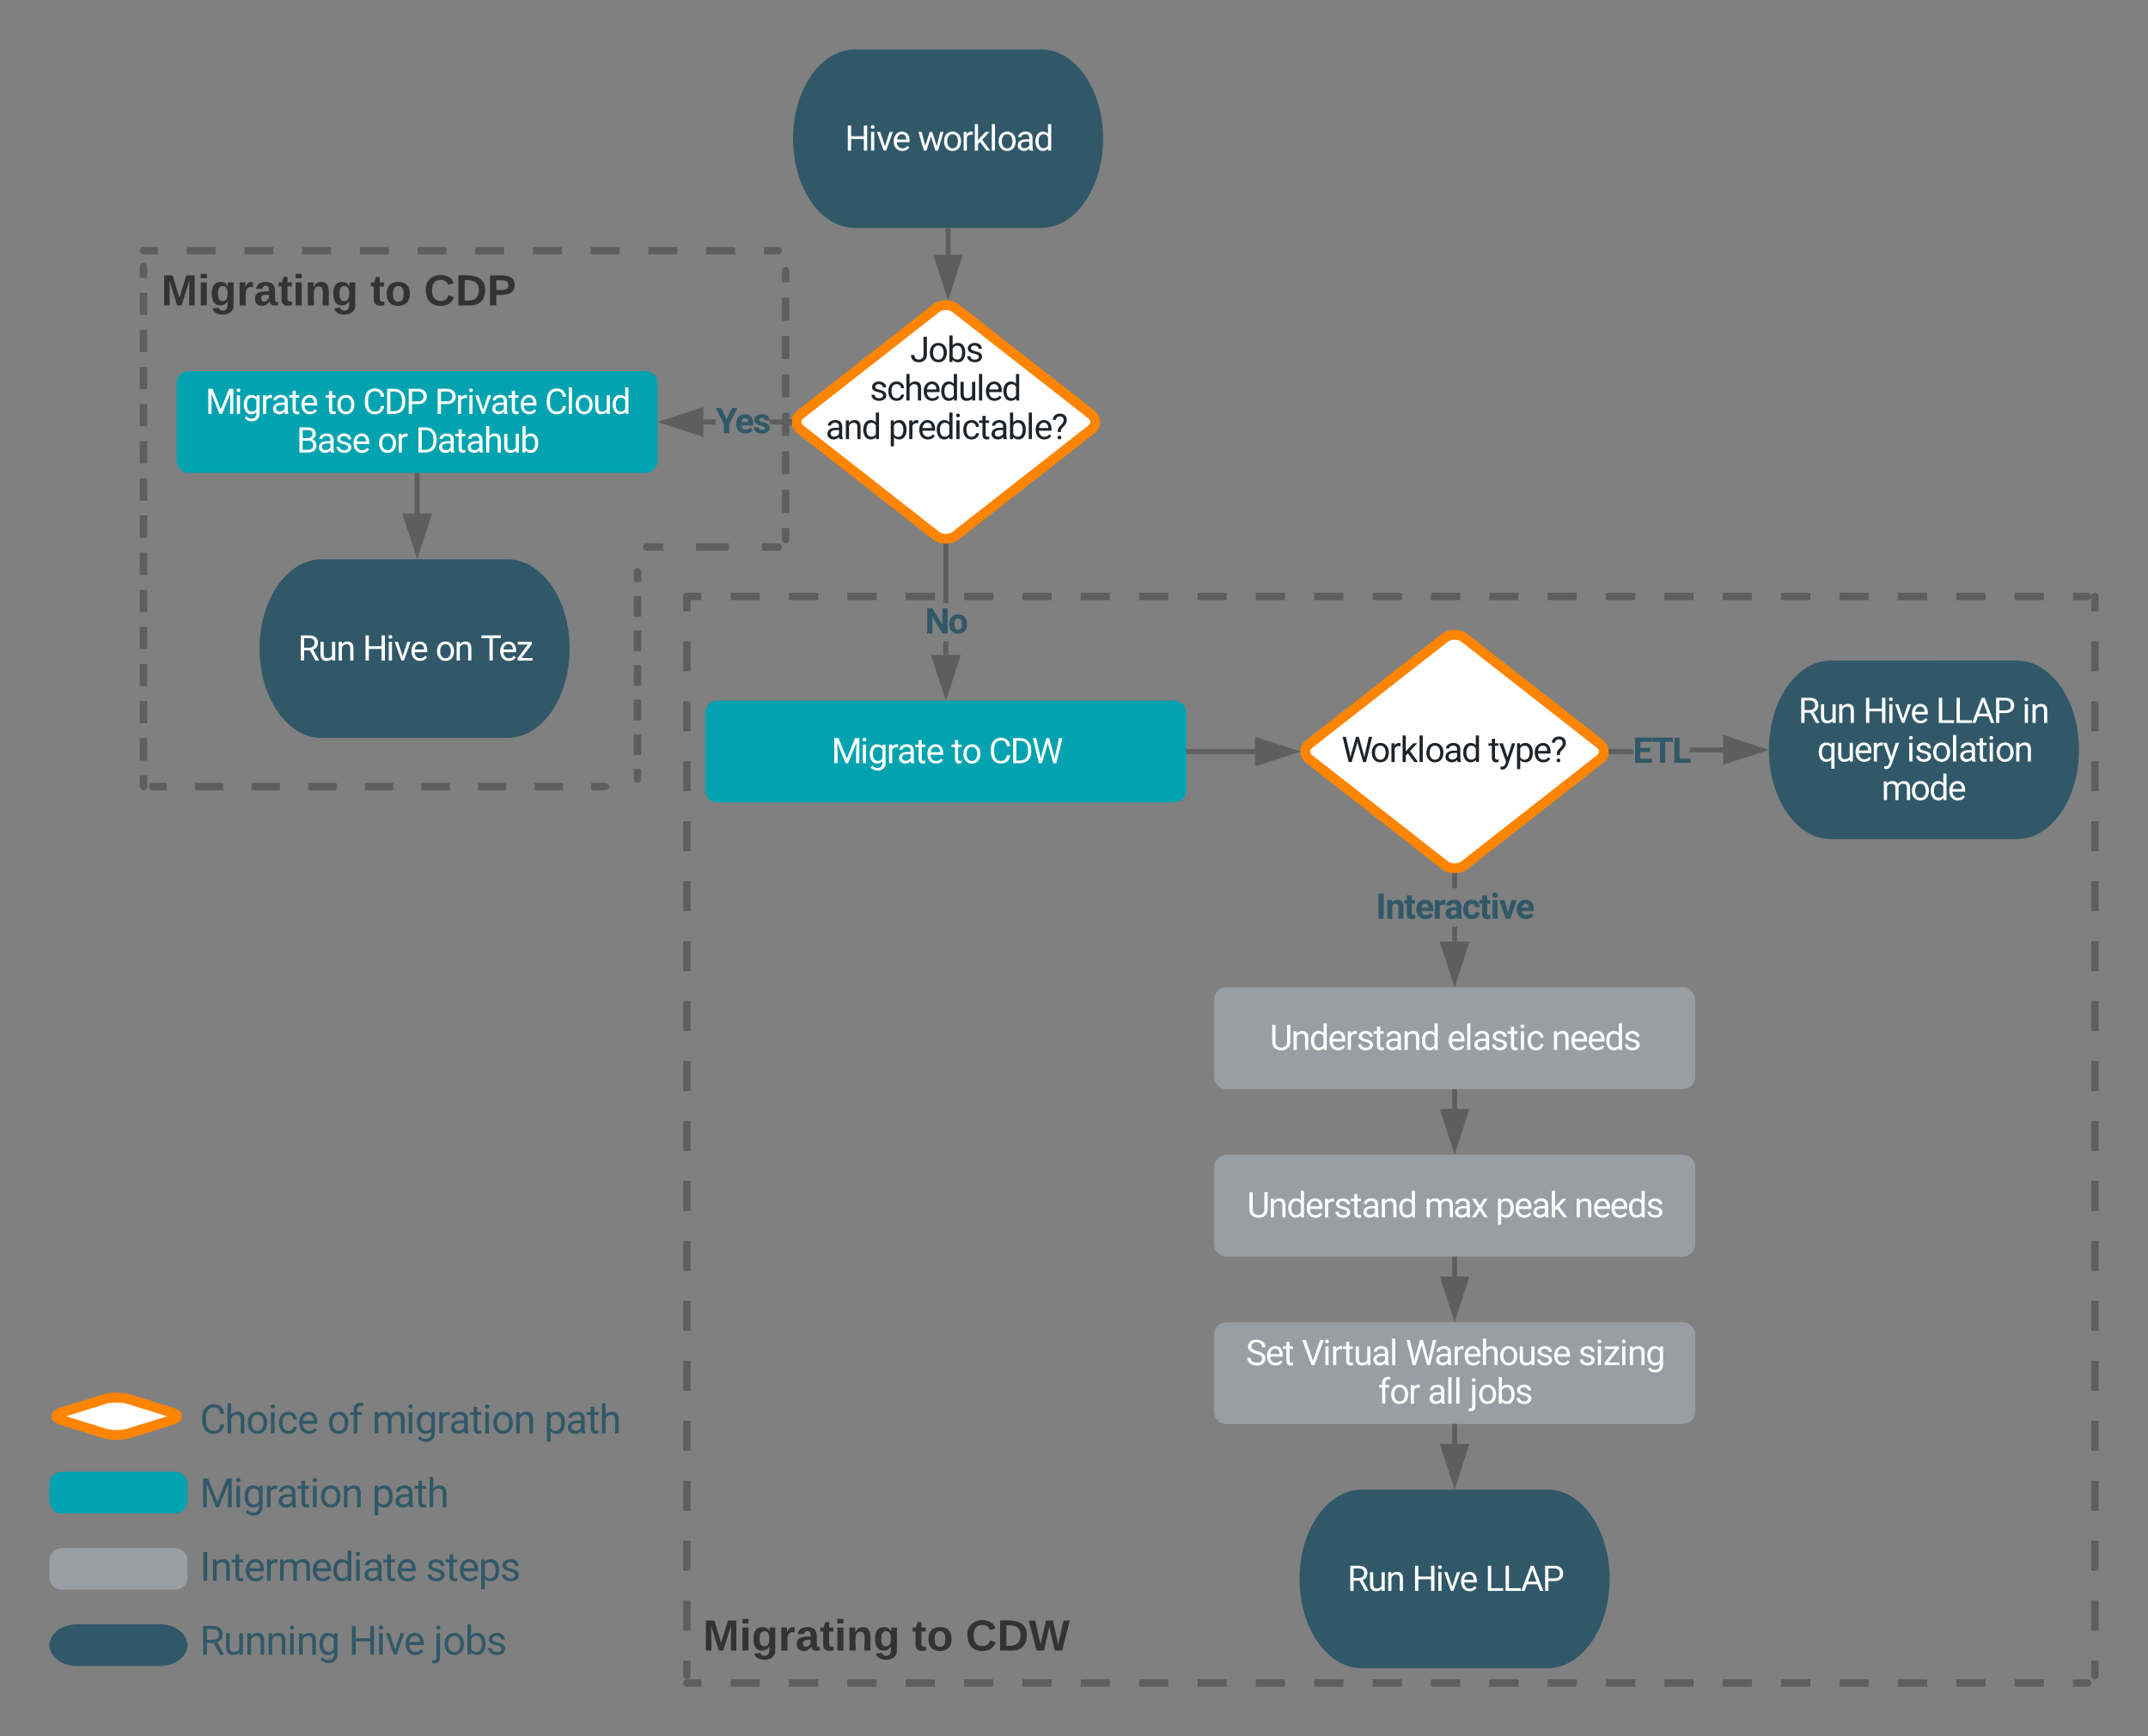 <svg height="703" width="869.57" xmlns="http://www.w3.org/2000/svg" xmlns:xlink="http://www.w3.org/1999/xlink"><rect width="100%" height="100%" fill="#808080" stroke="none"/><defs><path id="a" d="m1288 0h-193v-673h-734v673h-192v-1456h192v626h734v-626h193z" fill="#fff"/><path id="b" d="m341 0h-185v-1082h185zm-91-1264c-68 0-108-42-109-105 0-62 41-107 109-107s110 44 110 107-42 105-110 105" fill="#fff"/><path id="c" d="m497-251 268-831h189l-388 1082h-141l-392-1082h189" fill="#fff"/><path id="d" d="m599-131c141 0 220-65 285-146l113 88c-91 139-227 209-408 209-308 1-496-234-496-565 0-223 93-397 233-485 74-48 154-72 240-72 300 2 449 218 445 537v77h-733c0 197 129 357 321 357zm227-509c-3-180-88-310-260-310-170 0-264 140-282 310z" fill="#fff"/><path id="e" d="m584 20c-306 6-503-247-493-571 10-320 175-545 491-551 308-5 503 247 494 573-9 322-175 543-492 549zm-2-970c-208 0-305 185-305 421 0 216 106 398 307 398 211 0 307-186 307-420 0-214-109-399-309-399" fill="#fff"/><path id="f" d="m663-916c-163-27-288 18-338 148v768h-185v-1082h180l3 125c61-97 147-145 258-145 36 0 63 5 82 14z" fill="#fff"/><path id="g" d="m442-501-116 121v380h-185v-1536h185v929c135-169 291-317 436-475h225l-421 452 470 630h-217" fill="#fff"/><path id="h" d="m341 0h-185v-1536h185z" fill="#fff"/><path id="i" d="m561-1102c238-4 403 126 403 351v498c0 99 13 178 38 237v16h-194c-11-21-19-59-26-114-86 89-189 134-308 134-199 0-368-130-365-320 4-251 214-359 490-356h180v-85c-1-135-86-212-229-212-115 0-232 67-233 171h-186c20-205 206-316 430-320zm-267 776c0 117 90 185 207 185 122 0 239-75 278-162v-222h-145c-227 0-340 66-340 199" fill="#fff"/><path id="j" d="m520 20c-276 0-425-267-425-570 0-298 151-550 427-552 127 0 227 43 301 130v-564h185v1536h-170l-9-116c-74 91-177 136-309 136zm48-965c-210 0-288 177-288 416 0 218 87 392 286 392 117 0 203-53 257-158v-497c-55-102-140-153-255-153" fill="#fff"/><path id="k" d="m584 20c-306 6-503-247-493-571 10-320 175-545 491-551 308-5 503 247 494 573-9 322-175 543-492 549zm-2-970c-208 0-305 185-305 421 0 216 106 398 307 398 211 0 307-186 307-420 0-214-109-399-309-399" fill="#1c2429"/><path id="l" d="m634-1102c292 0 422 254 422 573 0 298-143 547-420 549-137 0-242-48-317-145l-9 125h-170v-1536h185v573c75-93 178-139 309-139zm-44 965c207 0 281-175 281-413 0-224-79-395-283-395-122 0-210 57-263 170v468c57 113 145 170 265 170" fill="#1c2429"/><path id="m" d="m538-131c121 0 232-49 232-156 0-50-20-88-56-117-73-60-334-92-420-143-92-55-162-110-162-238 0-190 192-317 400-317 223 0 414 129 413 338h-186c0-108-110-186-227-186-119 0-215 53-215 159 0 45 18 78 53 101 76 52 331 90 416 139 98 57 169 115 169 251 0 208-195 320-417 320-176 0-314-68-386-174-38-55-57-115-57-179h185c6 129 116 202 258 202" fill="#1c2429"/><path id="n" d="m277-555c0 244 77 420 297 424 127 2 249-93 255-210h175c-24 214-199 361-430 361-316 0-493-242-482-582 11-319 164-533 481-540 237-5 426 165 431 392h-175c-7-133-115-242-256-240-209 4-296 166-296 395" fill="#1c2429"/><path id="o" d="m599-131c141 0 220-65 285-146l113 88c-91 139-227 209-408 209-308 1-496-234-496-565 0-223 93-397 233-485 74-48 154-72 240-72 300 2 449 218 445 537v77h-733c0 197 129 357 321 357zm227-509c-3-180-88-310-260-310-170 0-264 140-282 310z" fill="#1c2429"/><path id="p" d="m520 20c-276 0-425-267-425-570 0-298 151-550 427-552 127 0 227 43 301 130v-564h185v1536h-170l-9-116c-74 91-177 136-309 136zm48-965c-210 0-288 177-288 416 0 218 87 392 286 392 117 0 203-53 257-158v-497c-55-102-140-153-255-153" fill="#1c2429"/><path id="q" d="m341 0h-185v-1536h185z" fill="#1c2429"/><path id="r" d="m561-1102c238-4 403 126 403 351v498c0 99 13 178 38 237v16h-194c-11-21-19-59-26-114-86 89-189 134-308 134-199 0-368-130-365-320 4-251 214-359 490-356h180v-85c-1-135-86-212-229-212-115 0-232 67-233 171h-186c20-205 206-316 430-320zm-267 776c0 117 90 185 207 185 122 0 239-75 278-162v-222h-145c-227 0-340 66-340 199" fill="#1c2429"/><path id="s" d="m632-1102c291 0 422 251 422 573 0 297-141 548-419 549-131 0-235-42-310-125v521h-185v-1498h169l9 120c75-93 180-140 314-140zm-53 971c207 0 290-180 290-419 0-218-92-395-292-395-112 0-196 50-252 149v517c55 99 140 148 254 148" fill="#1c2429"/><path id="t" d="m663-916c-163-27-288 18-338 148v768h-185v-1082h180l3 125c61-97 147-145 258-145 36 0 63 5 82 14z" fill="#1c2429"/><path id="u" d="m456 20c-171 0-251-112-250-288v-671h-197v-143h197v-262h185v262h202v143h-202v671c-9 125 92 149 207 118v150c-49 13-96 20-142 20" fill="#1c2429"/><path id="v" d="m486-1476c244 0 401 141 400 380 0 117-54 232-162 345l-109 108c-49 54-73 132-73 233h-185c6-184 32-232 129-341 78-87 215-190 215-339 0-139-76-224-215-224-128 0-227 74-226 199h-185c0-220 182-361 411-361zm-28 1487c-68 0-108-41-109-104 0-63 41-106 109-106s110 43 110 106-42 104-110 104" fill="#1c2429"/><path id="w" d="m491 20c-241-1-355-148-355-398v-704h185v699c0 164 67 246 200 246 141 0 235-53 282-158v-787h185v1082h-176l-4-107c-72 85-178 127-317 127" fill="#fff"/><path id="x" d="m589-945c-131 0-219 81-264 174v771h-185v-1082h175l6 136c83-104 191-156 324-156 229 0 346 129 346 387v715h-185v-716c-2-153-65-229-217-229" fill="#fff"/><g id="y"><path d="m1161-1018c0 201-122 330-278 388l342 618v12h-206l-316-589h-342v589h-193v-1456h482c310-2 511 139 511 438zm-193 0c0-187-120-280-313-280h-294v552h295c179 3 313-101 312-272" fill="#fff" transform="scale(.007)"/><use transform="matrix(.007 0 0 .007 8.21 0)" xlink:href="#w"/><use transform="matrix(.007 0 0 .007 15.56 0)" xlink:href="#x"/></g><g id="z"><use transform="scale(.007)" xlink:href="#a"/><use transform="matrix(.007 0 0 .007 9.505 0)" xlink:href="#b"/><use transform="matrix(.007 0 0 .007 12.741 0)" xlink:href="#c"/><use transform="matrix(.007 0 0 .007 19.115 0)" xlink:href="#d"/></g><path id="A" d="m314-151h633v151h-859v-136l597-793h-588v-153h820v131" fill="#fff"/><path id="B" d="m417-1456 476 1188 476-1188h249v1456h-192c-4-403 4-794 18-1179l-478 1179h-147l-477-1176c15 384 23 773 19 1176h-192v-1456z" fill="#fff"/><path id="C" d="m521 20c-281 0-425-259-425-570 0-303 147-552 427-552 132 0 235 47 309 140l9-120h169v1056c4 277-183 454-459 452-165-1-334-81-400-187l96-111c79 98 176 147 291 147 180 1 288-109 286-290v-93c-74 85-175 128-303 128zm48-965c-209 0-287 178-287 416 0 217 86 392 285 392 117 0 202-53 257-159v-494c-57-103-142-155-255-155" fill="#fff"/><path id="D" d="m456 20c-171 0-251-112-250-288v-671h-197v-143h197v-262h185v262h202v143h-202v671c-9 125 92 149 207 118v150c-49 13-96 20-142 20" fill="#fff"/><path id="E" d="m688-137c238 0 323-102 359-325h193c-32 297-228 482-552 482-361 0-569-299-569-680 0-197 8-360 73-497 88-186 257-317 513-319 316-2 509 195 535 488h-193c-31-212-118-330-342-330-272 0-397 224-393 523v141c-3 282 115 517 376 517" fill="#fff"/><path id="F" d="m1222-777c17 480-206 763-650 777h-403v-1456h411c408 9 627 269 642 679zm-190 4c3-312-149-522-447-525h-224v1141h202c308 0 473-209 469-531z" fill="#fff"/><path id="G" d="m1216-1011c-1 297-202 441-512 441h-343v570h-192v-1456h537c297-6 510 164 510 445zm-192 2c1-178-126-288-307-289h-356v571h345c196 1 318-92 318-282" fill="#fff"/><path id="H" d="m538-131c121 0 232-49 232-156 0-50-20-88-56-117-73-60-334-92-420-143-92-55-162-110-162-238 0-190 192-317 400-317 223 0 414 129 413 338h-186c0-108-110-186-227-186-119 0-215 53-215 159 0 45 18 78 53 101 76 52 331 90 416 139 98 57 169 115 169 251 0 208-195 320-417 320-176 0-314-68-386-174-38-55-57-115-57-179h185c6 129 116 202 258 202" fill="#fff"/><path id="I" d="m589-945c-131 0-219 81-264 174v771h-185v-1536h185v585c82-101 189-151 320-151 229 0 346 129 346 387v715h-185v-716c-2-153-65-229-217-229" fill="#fff"/><path id="J" d="m634-1102c292 0 422 254 422 573 0 298-143 547-420 549-137 0-242-48-317-145l-9 125h-170v-1536h185v573c75-93 178-139 309-139zm-44 965c207 0 281-175 281-413 0-224-79-395-283-395-122 0-210 57-263 170v468c57 113 145 170 265 170" fill="#fff"/><path id="K" d="m1031-175c-79 115-234 195-422 195-322 0-549-226-537-563 12-330 180-559 505-559 309 0 482 214 477 537v118h-689c15 134 115 234 263 234 111 0 198-40 261-121zm-261-469c5-139-62-226-194-224-130 1-191 97-208 224z" fill="#305868"/><g id="L"><path d="m665-137c214 0 337-121 336-332v-987h193v990c-3 300-218 486-529 486-309 0-526-181-525-484v-992h190v986c-1 210 123 333 335 333" fill="#fff" transform="scale(.007)"/><use transform="matrix(.007 0 0 .007 8.646 0)" xlink:href="#x"/><use transform="matrix(.007 0 0 .007 16.003 0)" xlink:href="#j"/><use transform="matrix(.007 0 0 .007 23.522 0)" xlink:href="#d"/><use transform="matrix(.007 0 0 .007 30.586 0)" xlink:href="#f"/><use transform="matrix(.007 0 0 .007 35.098 0)" xlink:href="#H"/><use transform="matrix(.007 0 0 .007 41.973 0)" xlink:href="#D"/><use transform="matrix(.007 0 0 .007 46.328 0)" xlink:href="#i"/><use transform="matrix(.007 0 0 .007 53.581 0)" xlink:href="#x"/><use transform="matrix(.007 0 0 .007 60.938 0)" xlink:href="#j"/></g><g id="M"><use transform="scale(.007)" xlink:href="#x"/><use transform="matrix(.007 0 0 .007 7.357 0)" xlink:href="#d"/><use transform="matrix(.007 0 0 .007 14.421 0)" xlink:href="#d"/><use transform="matrix(.007 0 0 .007 21.484 0)" xlink:href="#j"/><use transform="matrix(.007 0 0 .007 29.004 0)" xlink:href="#H"/></g><path id="N" d="m1240-945c-141 0-250 95-250 227v718h-186v-709c0-157-77-236-231-236-121 0-204 52-249 155v790h-185v-1082h175l5 120c79-93 186-140 321-140 151 0 254 58 309 174 69-98 181-174 345-174 237 0 362 126 362 377v725h-185v-714c-2-159-67-231-231-231" fill="#fff"/><path id="O" d="m483-459 28 192 41-173 288-1016h162l281 1016 40 176 31-196 226-996h193l-353 1456h-175l-300-1061-23-111-23 111-311 1061h-175l-352-1456h192" fill="#fff"/><path id="P" d="m362-157h690v157h-883v-1456h193z" fill="#fff"/><path id="Q" d="m973-380h-610l-137 380h-198l556-1456h168l557 1456h-197zm-552-158h495l-248-681" fill="#fff"/><path id="R" d="m457-330c2 83 25 111 111 112 32 0 60-2 85-7v219c-57 17-115 26-175 26-203 0-310-102-310-307v-583h-158v-212h158v-266h289v266h185v212h-185z" fill="#305868"/><path id="S" d="m25-224v-37h50v37zm0 224v-190h50v190z" fill="#333"/><path id="T" d="m195-6c11 88-120 106-164 52-4-6-6-13-8-21l49-6c3 16 16 24 34 25 40 0 42-37 40-79-11 22-30 35-61 35-53 0-70-43-70-97 0-56 18-96 73-97 30 0 46 14 59 34l2-30h47zm-90-29c32 0 41-27 41-63 0-35-9-62-40-62-32 0-39 29-40 63 0 36 9 62 39 62" fill="#333"/><path id="U" d="m115-3c-36 14-87 7-87-42v-112h-24v-33h27l15-45h31v45h36v33h-36v99c-1 23 16 31 38 25z" fill="#333"/><g id="V"><path d="m230 0 2-204-64 204h-37l-63-204 2 204h-46v-248h70l56 185 57-185h69v248z" fill="#333" transform="scale(.049)"/><use transform="matrix(.049 0 0 .049 14.765 0)" xlink:href="#S"/><use transform="matrix(.049 0 0 .049 19.704 0)" xlink:href="#T"/><path d="m135-150c-39-12-60 13-60 57v93h-50l-1-190h47c2 13-1 29 3 40 6-28 27-53 61-41z" fill="#333" transform="matrix(.049 0 0 .049 30.519 0)"/><path d="m133-34c-16 19-30 39-64 38-37-1-58-20-58-58-1-60 55-63 116-61 1-26-3-47-28-47-18 1-26 9-28 27l-52-2c7-38 36-58 82-57s74 22 75 68l1 82c-1 14 12 18 25 15v27c-30 8-71 5-69-32zm-48 3c29 0 43-24 42-57-32 0-66-3-65 30 0 17 8 27 23 27" fill="#333" transform="matrix(.049 0 0 .049 37.432 0)"/><use transform="matrix(.049 0 0 .049 47.309 0)" xlink:href="#U"/><use transform="matrix(.049 0 0 .049 53.185 0)" xlink:href="#S"/><path d="m135-194c87-1 58 113 63 194h-50c-7-57 23-157-34-157-59 0-34 97-39 157h-50l-1-190h47c2 12-1 28 3 38 12-26 28-41 61-42" fill="#333" transform="matrix(.049 0 0 .049 58.123 0)"/><use transform="matrix(.049 0 0 .049 68.938 0)" xlink:href="#T"/></g><g id="W"><use transform="scale(.049)" xlink:href="#U"/><path d="m110-194c64 0 96 36 96 99 0 64-35 99-97 99-61 0-95-36-95-99 0-62 34-99 96-99zm-1 164c35 0 45-28 45-65 0-40-10-65-43-65-34 0-45 26-45 65 0 36 10 65 43 65" fill="#333" transform="matrix(.049 0 0 .049 5.877 0)"/></g><path id="X" d="m67-125c0 53 21 87 73 88 37 1 54-22 65-47l45 17c-17 42-51 71-110 71-82 0-120-46-125-129-7-110 109-156 196-107 18 10 29 29 36 50l-46 12c-8-25-30-41-62-41-52 0-71 34-72 86" fill="#333"/><path id="Y" d="m24-248c120-7 223 5 221 122-1 80-44 126-121 126h-100zm52 208c74 7 117-18 117-86 0-67-45-88-117-82z" fill="#333"/><path id="Z" d="m589-945c-131 0-219 81-264 174v771h-185v-1082h175l6 136c83-104 191-156 324-156 229 0 346 129 346 387v715h-185v-716c-2-153-65-229-217-229" fill="#305868"/><path id="aa" d="m341 0h-185v-1082h185zm-91-1264c-68 0-108-42-109-105 0-62 41-107 109-107s110 44 110 107-42 105-110 105" fill="#305868"/><path id="ab" d="m521 20c-281 0-425-259-425-570 0-303 147-552 427-552 132 0 235 47 309 140l9-120h169v1056c4 277-183 454-459 452-165-1-334-81-400-187l96-111c79 98 176 147 291 147 180 1 288-109 286-290v-93c-74 85-175 128-303 128zm48-965c-209 0-287 178-287 416 0 217 86 392 285 392 117 0 202-53 257-159v-494c-57-103-142-155-255-155" fill="#305868"/><path id="ac" d="m599-131c141 0 220-65 285-146l113 88c-91 139-227 209-408 209-308 1-496-234-496-565 0-223 93-397 233-485 74-48 154-72 240-72 300 2 449 218 445 537v77h-733c0 197 129 357 321 357zm227-509c-3-180-88-310-260-310-170 0-264 140-282 310z" fill="#305868"/><path id="ad" d="m584 20c-306 6-503-247-493-571 10-320 175-545 491-551 308-5 503 247 494 573-9 322-175 543-492 549zm-2-970c-208 0-305 185-305 421 0 216 106 398 307 398 211 0 307-186 307-420 0-214-109-399-309-399" fill="#305868"/><path id="ae" d="m538-131c121 0 232-49 232-156 0-50-20-88-56-117-73-60-334-92-420-143-92-55-162-110-162-238 0-190 192-317 400-317 223 0 414 129 413 338h-186c0-108-110-186-227-186-119 0-215 53-215 159 0 45 18 78 53 101 76 52 331 90 416 139 98 57 169 115 169 251 0 208-195 320-417 320-176 0-314-68-386-174-38-55-57-115-57-179h185c6 129 116 202 258 202" fill="#305868"/><path id="af" d="m589-945c-131 0-219 81-264 174v771h-185v-1536h185v585c82-101 189-151 320-151 229 0 346 129 346 387v715h-185v-716c-2-153-65-229-217-229" fill="#305868"/><path id="ag" d="m1240-945c-141 0-250 95-250 227v718h-186v-709c0-157-77-236-231-236-121 0-204 52-249 155v790h-185v-1082h175l5 120c79-93 186-140 321-140 151 0 254 58 309 174 69-98 181-174 345-174 237 0 362 126 362 377v725h-185v-714c-2-159-67-231-231-231" fill="#305868"/><path id="ah" d="m663-916c-163-27-288 18-338 148v768h-185v-1082h180l3 125c61-97 147-145 258-145 36 0 63 5 82 14z" fill="#305868"/><path id="ai" d="m561-1102c238-4 403 126 403 351v498c0 99 13 178 38 237v16h-194c-11-21-19-59-26-114-86 89-189 134-308 134-199 0-368-130-365-320 4-251 214-359 490-356h180v-85c-1-135-86-212-229-212-115 0-232 67-233 171h-186c20-205 206-316 430-320zm-267 776c0 117 90 185 207 185 122 0 239-75 278-162v-222h-145c-227 0-340 66-340 199" fill="#305868"/><path id="aj" d="m456 20c-171 0-251-112-250-288v-671h-197v-143h197v-262h185v262h202v143h-202v671c-9 125 92 149 207 118v150c-49 13-96 20-142 20" fill="#305868"/><path id="ak" d="m632-1102c291 0 422 251 422 573 0 297-141 548-419 549-131 0-235-42-310-125v521h-185v-1498h169l9 120c75-93 180-140 314-140zm-53 971c207 0 290-180 290-419 0-218-92-395-292-395-112 0-196 50-252 149v517c55 99 140 148 254 148" fill="#305868"/><g id="al"><use transform="scale(.008)" xlink:href="#ak"/><use transform="matrix(.008 0 0 .008 8.727 0)" xlink:href="#ai"/><use transform="matrix(.008 0 0 .008 17.189 0)" xlink:href="#aj"/><use transform="matrix(.008 0 0 .008 22.27 0)" xlink:href="#af"/></g></defs><g transform="translate(56.575 540)"><path d="m364.9-520c13.86 0 25.1 16.2 25.1 36.15 0 19.97-11.24 36.15-25.1 36.15h-75.34c-13.87 0-25.1-16.18-25.1-36.15 0-19.96 11.23-36.15 25.1-36.15z" fill="#305868"/><g transform="translate(285.459 -479.005)"><use transform="scale(.007)" xlink:href="#a"/><use transform="matrix(.007 0 0 .007 9.505 0)" xlink:href="#b"/><use transform="matrix(.007 0 0 .007 12.741 0)" xlink:href="#c"/><use transform="matrix(.007 0 0 .007 19.115 0)" xlink:href="#d"/></g><g transform="translate(314.938 -479.005)"><path d="m1098-255 208-827h185l-315 1082h-150l-263-820-256 820h-150l-314-1082h184l213 810 252-810h149" fill="#fff" transform="scale(.007)"/><use transform="matrix(.007 0 0 .007 10.02 0)" xlink:href="#e"/><use transform="matrix(.007 0 0 .007 17.624 0)" xlink:href="#f"/><use transform="matrix(.007 0 0 .007 22.135 0)" xlink:href="#g"/><use transform="matrix(.007 0 0 .007 28.893 0)" xlink:href="#h"/><use transform="matrix(.007 0 0 .007 32.129 0)" xlink:href="#e"/><use transform="matrix(.007 0 0 .007 39.733 0)" xlink:href="#i"/><use transform="matrix(.007 0 0 .007 46.986 0)" xlink:href="#j"/></g><path d="m322.4-415.18c2.17-1.7 5.7-1.7 7.87 0l54.9 42.97c2.18 1.7 2.18 4.45 0 6.15l-54.9 42.97c-2.17 1.7-5.7 1.7-7.87 0l-54.9-42.97c-2.18-1.7-2.18-4.46 0-6.16z" fill="#fff" stroke="#ff8400" stroke-width="4"/><g transform="translate(311.845 -393.439)"><path d="m512-137c164 0 267-115 267-285v-1034h193v1031c4 276-186 445-460 445-278 0-460-150-459-422h192c0 167 97 265 267 265" fill="#1c2429" transform="scale(.007)"/><use transform="matrix(.007 0 0 .007 7.357 0)" xlink:href="#k"/><use transform="matrix(.007 0 0 .007 14.961 0)" xlink:href="#l"/><use transform="matrix(.007 0 0 .007 22.441 0)" xlink:href="#m"/></g><g transform="translate(295.528 -377.814)"><use transform="scale(.007)" xlink:href="#m"/><use transform="matrix(.007 0 0 .007 6.875 0)" xlink:href="#n"/><path d="m589-945c-131 0-219 81-264 174v771h-185v-1536h185v585c82-101 189-151 320-151 229 0 346 129 346 387v715h-185v-716c-2-153-65-229-217-229" fill="#1c2429" transform="matrix(.007 0 0 .007 13.854 0)"/><use transform="matrix(.007 0 0 .007 21.198 0)" xlink:href="#o"/><use transform="matrix(.007 0 0 .007 28.262 0)" xlink:href="#p"/><path d="m491 20c-241-1-355-148-355-398v-704h185v699c0 164 67 246 200 246 141 0 235-53 282-158v-787h185v1082h-176l-4-107c-72 85-178 127-317 127" fill="#1c2429" transform="matrix(.007 0 0 .007 35.781 0)"/><use transform="matrix(.007 0 0 .007 43.132 0)" xlink:href="#q"/><use transform="matrix(.007 0 0 .007 46.367 0)" xlink:href="#o"/><use transform="matrix(.007 0 0 .007 53.431 0)" xlink:href="#p"/></g><g transform="translate(277.614 -362.189)"><use transform="scale(.007)" xlink:href="#r"/><path d="m589-945c-131 0-219 81-264 174v771h-185v-1082h175l6 136c83-104 191-156 324-156 229 0 346 129 346 387v715h-185v-716c-2-153-65-229-217-229" fill="#1c2429" transform="matrix(.007 0 0 .007 7.253 0)"/><use transform="matrix(.007 0 0 .007 14.609 0)" xlink:href="#p"/></g><g transform="translate(303.043 -362.189)"><use transform="scale(.007)" xlink:href="#s"/><use transform="matrix(.007 0 0 .007 7.48 0)" xlink:href="#t"/><use transform="matrix(.007 0 0 .007 11.868 0)" xlink:href="#o"/><use transform="matrix(.007 0 0 .007 18.932 0)" xlink:href="#p"/><path d="m341 0h-185v-1082h185zm-91-1264c-68 0-108-42-109-105 0-62 41-107 109-107s110 44 110 107-42 105-110 105" fill="#1c2429" transform="matrix(.007 0 0 .007 26.452 0)"/><use transform="matrix(.007 0 0 .007 29.688 0)" xlink:href="#n"/><use transform="matrix(.007 0 0 .007 36.667 0)" xlink:href="#u"/><use transform="matrix(.007 0 0 .007 41.022 0)" xlink:href="#r"/><use transform="matrix(.007 0 0 .007 48.275 0)" xlink:href="#l"/><use transform="matrix(.007 0 0 .007 55.755 0)" xlink:href="#q"/><use transform="matrix(.007 0 0 .007 58.991 0)" xlink:href="#o"/><use transform="matrix(.007 0 0 .007 66.055 0)" xlink:href="#v"/></g><path d="m148.9-313.5c13.88 0 25.13 16.17 25.13 36.14 0 19.96-11.25 36.15-25.12 36.15h-75.31c-13.86 0-25.1-16.2-25.1-36.16 0-19.97 11.24-36.15 25.1-36.15z" fill="#305868"/><use transform="translate(64.004 -272.518)" xlink:href="#y"/><use transform="translate(90.221 -272.518)" xlink:href="#z"/><g transform="translate(119.701 -272.518)"><use transform="scale(.007)" xlink:href="#e"/><use transform="matrix(.007 0 0 .007 7.604 0)" xlink:href="#x"/></g><g transform="translate(137.962 -272.518)"><path d="m1175-1298h-468v1298h-191v-1298h-467v-158h1126z" fill="#fff" transform="scale(.007)"/><use transform="matrix(.007 0 0 .007 7.311 0)" xlink:href="#d"/><use transform="matrix(.007 0 0 .007 14.375 0)" xlink:href="#A"/></g><path d="m528.36-281.73c2.17-1.7 5.7-1.7 7.87 0l54.9 42.97c2.18 1.7 2.18 4.46 0 6.16l-54.9 42.96c-2.17 1.7-5.7 1.7-7.87 0l-54.9-42.96c-2.18-1.7-2.18-4.46 0-6.16z" fill="#fff" stroke="#ff8400" stroke-width="4"/><g transform="translate(486.505 -231.441)"><path d="m483-459 28 192 41-173 288-1016h162l281 1016 40 176 31-196 226-996h193l-353 1456h-175l-300-1061-23-111-23 111-311 1061h-175l-352-1456h192" fill="#1c2429" transform="scale(.007)"/><use transform="matrix(.007 0 0 .007 11.628 0)" xlink:href="#k"/><use transform="matrix(.007 0 0 .007 19.232 0)" xlink:href="#t"/><path d="m442-501-116 121v380h-185v-1536h185v929c135-169 291-317 436-475h225l-421 452 470 630h-217" fill="#1c2429" transform="matrix(.007 0 0 .007 23.743 0)"/><use transform="matrix(.007 0 0 .007 30.501 0)" xlink:href="#q"/><use transform="matrix(.007 0 0 .007 33.737 0)" xlink:href="#k"/><use transform="matrix(.007 0 0 .007 41.341 0)" xlink:href="#r"/><use transform="matrix(.007 0 0 .007 48.594 0)" xlink:href="#p"/></g><g transform="translate(545.919 -231.441)"><use transform="scale(.007)" xlink:href="#u"/><path d="m494-271 252-811h198l-435 1249c-84 214-210 307-425 254v-150c167 16 242-37 283-173l41-110-386-1070h202" fill="#1c2429" transform="matrix(.007 0 0 .007 4.355 0)"/><use transform="matrix(.007 0 0 .007 10.664 0)" xlink:href="#s"/><use transform="matrix(.007 0 0 .007 18.145 0)" xlink:href="#o"/><use transform="matrix(.007 0 0 .007 25.208 0)" xlink:href="#v"/></g><path d="m14.93-384.75c0-2.76 2.24-5 5-5h184.73c2.76 0 5 2.24 5 5v31.25c0 2.76-2.24 5-5 5h-184.73c-2.76 0-5-2.24-5-5z" fill="#00a3af"/><g transform="translate(26.566 -372.384)"><use transform="scale(.007)" xlink:href="#B"/><use transform="matrix(.007 0 0 .007 11.641 0)" xlink:href="#b"/><use transform="matrix(.007 0 0 .007 14.876 0)" xlink:href="#C"/><use transform="matrix(.007 0 0 .007 22.357 0)" xlink:href="#f"/><use transform="matrix(.007 0 0 .007 26.608 0)" xlink:href="#i"/><use transform="matrix(.007 0 0 .007 33.861 0)" xlink:href="#D"/><use transform="matrix(.007 0 0 .007 38.216 0)" xlink:href="#d"/></g><g transform="translate(75.147 -372.384)"><use transform="scale(.007)" xlink:href="#D"/><use transform="matrix(.007 0 0 .007 4.225 0)" xlink:href="#e"/></g><g transform="translate(90.277 -372.384)"><use transform="scale(.007)" xlink:href="#E"/><use transform="matrix(.007 0 0 .007 8.678 0)" xlink:href="#F"/><use transform="matrix(.007 0 0 .007 17.422 0)" xlink:href="#G"/></g><g transform="translate(119.411 -372.384)"><use transform="scale(.007)" xlink:href="#G"/><use transform="matrix(.007 0 0 .007 8.411 0)" xlink:href="#f"/><use transform="matrix(.007 0 0 .007 12.923 0)" xlink:href="#b"/><use transform="matrix(.007 0 0 .007 16.159 0)" xlink:href="#c"/><use transform="matrix(.007 0 0 .007 22.52 0)" xlink:href="#i"/><use transform="matrix(.007 0 0 .007 29.772 0)" xlink:href="#D"/><use transform="matrix(.007 0 0 .007 34.128 0)" xlink:href="#d"/></g><g transform="translate(163.904 -372.384)"><use transform="scale(.007)" xlink:href="#E"/><use transform="matrix(.007 0 0 .007 8.678 0)" xlink:href="#h"/><use transform="matrix(.007 0 0 .007 11.914 0)" xlink:href="#e"/><use transform="matrix(.007 0 0 .007 19.518 0)" xlink:href="#w"/><use transform="matrix(.007 0 0 .007 26.868 0)" xlink:href="#j"/></g><g transform="translate(63.435 -356.759)"><path d="m1160-420c-1 275-197 420-486 420h-505v-1456h476c294-1 476 112 476 388 0 153-99 253-216 302 146 38 255 167 255 346zm-482 263c171 2 289-95 289-261 0-175-95-263-286-263h-320v524zm250-912c-2-172-104-229-283-229h-284v463h290c157 3 278-84 277-234" fill="#fff" transform="scale(.007)"/><use transform="matrix(.007 0 0 .007 8.301 0)" xlink:href="#i"/><use transform="matrix(.007 0 0 .007 15.553 0)" xlink:href="#H"/><use transform="matrix(.007 0 0 .007 22.428 0)" xlink:href="#d"/></g><g transform="translate(96.228 -356.759)"><use transform="scale(.007)" xlink:href="#e"/><use transform="matrix(.007 0 0 .007 7.604 0)" xlink:href="#f"/></g><g transform="translate(111.644 -356.759)"><use transform="scale(.007)" xlink:href="#F"/><use transform="matrix(.007 0 0 .007 8.743 0)" xlink:href="#i"/><use transform="matrix(.007 0 0 .007 15.996 0)" xlink:href="#D"/><use transform="matrix(.007 0 0 .007 20.352 0)" xlink:href="#i"/><use transform="matrix(.007 0 0 .007 27.604 0)" xlink:href="#I"/><use transform="matrix(.007 0 0 .007 34.948 0)" xlink:href="#w"/><use transform="matrix(.007 0 0 .007 42.298 0)" xlink:href="#J"/></g><path d="m233.13-368.13h-4.97v-2h4.97zm29.9 0h-8.02v-2h8.04z" fill="#5e5e5e" stroke="#5e5e5e" stroke-width=".05"/><path d="m264.06-368.13h-1.06v-2h1z" fill="#5e5e5e"/><path d="m264.1-368.1h-1.1v-2.05h1.04zm-1.06-2v1.95h1l-.05-1.95z" fill="#5e5e5e" stroke="#5e5e5e" stroke-width=".05"/><path d="m227.16-364.5-14.26-4.63 14.26-4.63z" fill="#5e5e5e"/><path d="m228.16-363.12-18.5-6 18.5-6.02zm-12.03-6 10.03 3.25v-6.52z" fill="#5e5e5e" stroke="#5e5e5e" stroke-width=".05"/><g transform="translate(233.131 -364.571)"><path d="m632-800 303-656h328l-478 928v528h-305v-528l-478-928h329" fill="#305868" transform="scale(.007)"/><use transform="matrix(.007 0 0 .007 7.819 0)" xlink:href="#K"/><path d="m529-185c94 0 168-33 168-114 0-35-18-63-53-83s-91-39-168-55c-257-54-386-163-386-328 0-208 203-337 432-337 246 0 451 124 453 349h-289c-2-91-62-143-165-143-86 0-151 41-153 117 0 32 16 57 46 77 63 43 257 69 335 100 151 60 229 153 229 291 0 298-424 404-696 283-120-53-222-162-226-316h274c5 106 86 159 199 159" fill="#305868" transform="matrix(.007 0 0 .007 15.026 0)"/></g><path d="m112.3-347.5v15.53" fill="none" stroke="#5e5e5e" stroke-width="2"/><path d="m113.3-347.48h-2v-1.02h2z" fill="#5e5e5e" stroke="#5e5e5e" stroke-width=".05"/><path d="m112.34-316.75-4.68-14.25 9.27-.03z" fill="#5e5e5e" stroke="#5e5e5e" stroke-width="2"/><path d="m434.93-135.2c0-2.77 2.24-5 5-5h184.73c2.76 0 5 2.23 5 5v31.24c0 2.77-2.24 5-5 5h-184.73c-2.76 0-5-2.23-5-5z" fill="#989ea4"/><use transform="translate(457.461 -114.836)" xlink:href="#L"/><g transform="translate(529.219 -114.836)"><use transform="scale(.007)" xlink:href="#d"/><use transform="matrix(.007 0 0 .007 7.064 0)" xlink:href="#h"/><use transform="matrix(.007 0 0 .007 10.299 0)" xlink:href="#i"/><use transform="matrix(.007 0 0 .007 17.552 0)" xlink:href="#H"/><use transform="matrix(.007 0 0 .007 24.427 0)" xlink:href="#D"/><use transform="matrix(.007 0 0 .007 28.783 0)" xlink:href="#b"/><path d="m277-555c0 244 77 420 297 424 127 2 249-93 255-210h175c-24 214-199 361-430 361-316 0-493-242-482-582 11-319 164-533 481-540 237-5 426 165 431 392h-175c-7-133-115-242-256-240-209 4-296 166-296 395" fill="#fff" transform="matrix(.007 0 0 .007 32.018 0)"/></g><use transform="translate(571.517 -114.836)" xlink:href="#M"/><path d="m434.93-67.4c0-2.76 2.24-5 5-5h184.73c2.76 0 5 2.24 5 5v31.25c0 2.76-2.24 5-5 5h-184.73c-2.76 0-5-2.24-5-5z" fill="#989ea4"/><use transform="translate(448.259 -47.032)" xlink:href="#L"/><g transform="translate(520.017 -47.032)"><use transform="scale(.007)" xlink:href="#N"/><use transform="matrix(.007 0 0 .007 11.686 0)" xlink:href="#i"/><path d="m503-687 240-395h216l-354 535 365 547h-214l-250-405-250 405h-215l365-547-354-535h214" fill="#fff" transform="matrix(.007 0 0 .007 18.939 0)"/></g><g transform="translate(548.864 -47.032)"><path d="m632-1102c291 0 422 251 422 573 0 297-141 548-419 549-131 0-235-42-310-125v521h-185v-1498h169l9 120c75-93 180-140 314-140zm-53 971c207 0 290-180 290-419 0-218-92-395-292-395-112 0-196 50-252 149v517c55 99 140 148 254 148" fill="#fff" transform="scale(.007)"/><use transform="matrix(.007 0 0 .007 7.48 0)" xlink:href="#d"/><use transform="matrix(.007 0 0 .007 14.544 0)" xlink:href="#i"/><use transform="matrix(.007 0 0 .007 21.797 0)" xlink:href="#g"/></g><use transform="translate(580.72 -47.032)" xlink:href="#M"/><path d="m434.93.4c0-2.76 2.24-5 5-5h184.73c2.76 0 5 2.24 5 5v31.25c0 2.76-2.24 5-5 5h-184.73c-2.76 0-5-2.24-5-5z" fill="#989ea4"/><g transform="translate(447.764 12.773)"><path d="m631-137c179 0 314-70 314-231 0-71-25-127-75-166s-141-77-272-115c-165-47-285-106-360-175s-112-154-112-255c0-245 231-397 495-397 206 0 369 89 449 218 43 68 65 142 65 223h-193c0-184-129-283-321-283-172 0-299 76-301 236 0 59 26 109 76 150s135 78 256 113c205 59 345 116 436 256 35 53 50 119 50 193-2 256-231 398-507 390-298-8-541-149-551-442h193c0 187 160 285 358 285" fill="#fff" transform="scale(.007)"/><use transform="matrix(.007 0 0 .007 7.91 0)" xlink:href="#d"/><use transform="matrix(.007 0 0 .007 14.974 0)" xlink:href="#D"/></g><g transform="translate(470.394 12.773)"><path d="m651-255 416-1201h210l-540 1456h-170l-539-1456h209" fill="#fff" transform="scale(.007)"/><use transform="matrix(.007 0 0 .007 8.483 0)" xlink:href="#b"/><use transform="matrix(.007 0 0 .007 11.719 0)" xlink:href="#f"/><use transform="matrix(.007 0 0 .007 16.556 0)" xlink:href="#D"/><use transform="matrix(.007 0 0 .007 20.911 0)" xlink:href="#w"/><use transform="matrix(.007 0 0 .007 28.262 0)" xlink:href="#i"/><use transform="matrix(.007 0 0 .007 35.514 0)" xlink:href="#h"/></g><g transform="translate(512.445 12.773)"><use transform="scale(.007)" xlink:href="#O"/><use transform="matrix(.007 0 0 .007 11.615 0)" xlink:href="#i"/><use transform="matrix(.007 0 0 .007 18.867 0)" xlink:href="#f"/><use transform="matrix(.007 0 0 .007 23.255 0)" xlink:href="#d"/><use transform="matrix(.007 0 0 .007 30.319 0)" xlink:href="#I"/><use transform="matrix(.007 0 0 .007 37.663 0)" xlink:href="#e"/><use transform="matrix(.007 0 0 .007 45.267 0)" xlink:href="#w"/><use transform="matrix(.007 0 0 .007 52.617 0)" xlink:href="#H"/><use transform="matrix(.007 0 0 .007 59.492 0)" xlink:href="#d"/></g><g transform="translate(582.302 12.773)"><use transform="scale(.007)" xlink:href="#H"/><use transform="matrix(.007 0 0 .007 6.875 0)" xlink:href="#b"/><use transform="matrix(.007 0 0 .007 10.111 0)" xlink:href="#A"/><use transform="matrix(.007 0 0 .007 16.719 0)" xlink:href="#b"/><use transform="matrix(.007 0 0 .007 19.954 0)" xlink:href="#x"/><use transform="matrix(.007 0 0 .007 27.311 0)" xlink:href="#C"/></g><g transform="translate(501.322 28.398)"><path d="m704-1390c-164-38-297 28-288 194v114h231v143h-231v939h-185v-939h-171v-143h171v-111c-12-274 208-416 483-347" fill="#fff" transform="scale(.007)"/><use transform="matrix(.007 0 0 .007 4.629 0)" xlink:href="#e"/><use transform="matrix(.007 0 0 .007 12.233 0)" xlink:href="#f"/></g><g transform="translate(521.368 28.398)"><use transform="scale(.007)" xlink:href="#i"/><use transform="matrix(.007 0 0 .007 7.253 0)" xlink:href="#h"/><use transform="matrix(.007 0 0 .007 10.488 0)" xlink:href="#h"/></g><g transform="translate(538.392 28.398)"><path d="m19 279c92 0 127-48 127-150v-1211h185v1207c0 208-94 312-283 312-41 0-78-6-113-18v-148c21 5 49 8 84 8zm216-1543c-68 0-107-42-108-105 0-61 42-107 108-107 68 0 110 44 110 107s-42 105-110 105" fill="#fff" transform="scale(.007)"/><use transform="matrix(.007 0 0 .007 3.184 0)" xlink:href="#e"/><use transform="matrix(.007 0 0 .007 10.788 0)" xlink:href="#J"/><use transform="matrix(.007 0 0 .007 18.268 0)" xlink:href="#H"/></g><path d="m569.96 63.2c13.87 0 25.1 16.2 25.1 36.16s-11.23 36.15-25.1 36.15h-75.33c-13.87 0-25.1-16.18-25.1-36.14 0-19.97 11.23-36.15 25.1-36.15z" fill="#305868"/><use transform="translate(488.881 104.202)" xlink:href="#y"/><use transform="translate(515.099 104.202)" xlink:href="#z"/><g transform="translate(544.578 104.202)"><use transform="scale(.007)" xlink:href="#P"/><use transform="matrix(.007 0 0 .007 7.174 0)" xlink:href="#P"/><use transform="matrix(.007 0 0 .007 14.473 0)" xlink:href="#Q"/><use transform="matrix(.007 0 0 .007 23.171 0)" xlink:href="#G"/></g><path d="m533.3-158.7h-2v-6h2zm0-21.64h-2v-5h2z" fill="#5e5e5e" stroke="#5e5e5e" stroke-width=".05"/><path d="m533.3-185.32h-2v-1.17l.9.16 1.1-.15z" fill="#5e5e5e"/><path d="m533.32-185.3h-2.05v-1.22l.94.16 1.12-.16zm-1.1-1-.9-.16v1.1h1.95v-1.1z" fill="#5e5e5e" stroke="#5e5e5e" stroke-width=".05"/><path d="m532.3-143.44-4.64-14.27h9.27z" fill="#5e5e5e"/><path d="m532.3-140.2-6.02-18.5h12.03zm-3.26-16.5 3.26 10.02 3.25-10.03z" fill="#5e5e5e" stroke="#5e5e5e" stroke-width=".05"/><g transform="translate(500.427 -167.968)"><path d="m449 0h-300v-1456h300z" fill="#305868" transform="scale(.007)"/><path d="m750-692c-1-124-48-174-173-175-81 0-142 35-183 104v763h-289v-1082h272l9 125c77-97 181-145 311-145 244 0 342 151 342 403v699h-289z" fill="#305868" transform="matrix(.007 0 0 .007 3.887 0)"/><use transform="matrix(.007 0 0 .007 11.354 0)" xlink:href="#R"/><use transform="matrix(.007 0 0 .007 15.859 0)" xlink:href="#K"/><g fill="#305868"><path d="m719-811c-143-24-279 1-319 103v708h-289v-1082h273l8 129c74-124 180-175 331-136" transform="matrix(.007 0 0 .007 23.066 0)"/><path d="m552-1102c254-4 435 134 435 383v469c1 103 15 180 43 233v17h-292c-13-26-23-58-29-97-70 78-161 117-273 117-198 0-372-133-368-324 5-258 212-357 496-357h133c11-137-29-227-160-227-90 0-156 45-156 131h-289c15-231 213-342 460-345zm-195 777c0 76 61 124 142 124 88 0 168-45 198-105v-186h-108c-152 2-232 51-232 167" transform="matrix(.007 0 0 .007 27.734 0)"/><path d="m355-556c-2 203 30 338 206 343 102 3 181-63 182-161h271c-13 246-193 391-448 394-324 4-500-232-500-574 0-320 184-548 498-548 262 0 451 167 450 423h-271c-1-108-75-193-184-189-162 6-202 123-204 312" transform="matrix(.007 0 0 .007 34.883 0)"/></g><use transform="matrix(.007 0 0 .007 41.836 0)" xlink:href="#R"/><path d="m416 0h-290v-1082h290zm-145-1212c-92 0-162-61-162-150s68-149 162-149c93 0 162 60 162 149s-70 150-162 150" fill="#305868" transform="matrix(.007 0 0 .007 46.341 0)"/><path d="m516-353 201-729h302l-365 1082h-276l-365-1082h302" fill="#305868" transform="matrix(.007 0 0 .007 49.876 0)"/><use transform="matrix(.007 0 0 .007 56.53 0)" xlink:href="#K"/></g><path d="m532.3-97.96v7.06" fill="none" stroke="#5e5e5e" stroke-width="2"/><path d="m533.3-97.93h-2v-1.03h2z" fill="#5e5e5e" stroke="#5e5e5e" stroke-width=".05"/><path d="m532.3-75.64-4.64-14.26h9.27z" fill="#5e5e5e" stroke="#5e5e5e" stroke-width="2"/><path d="m532.3-30.15v7.05" fill="none" stroke="#5e5e5e" stroke-width="2"/><path d="m533.3-30.13h-2v-1.02h2z" fill="#5e5e5e" stroke="#5e5e5e" stroke-width=".05"/><path d="m532.3-7.83-4.64-14.27h9.27z" fill="#5e5e5e" stroke="#5e5e5e" stroke-width="2"/><path d="m532.3 37.65v7.06" fill="none" stroke="#5e5e5e" stroke-width="2"/><path d="m533.3 37.68h-2v-1.03h2z" fill="#5e5e5e" stroke="#5e5e5e" stroke-width=".05"/><path d="m532.3 59.97-4.64-14.27h9.27z" fill="#5e5e5e" stroke="#5e5e5e" stroke-width="2"/><path d="m759.96-272.5c13.87 0 25.1 16.18 25.1 36.14 0 19.97-11.23 36.15-25.1 36.15h-75.33c-13.87 0-25.1-16.2-25.1-36.16s11.23-36.15 25.1-36.15z" fill="#305868"/><use transform="translate(671.44 -247.264)" xlink:href="#y"/><use transform="translate(697.657 -247.264)" xlink:href="#z"/><g transform="translate(727.136 -247.264)"><use transform="scale(.007)" xlink:href="#P"/><use transform="matrix(.007 0 0 .007 7.174 0)" xlink:href="#P"/><use transform="matrix(.007 0 0 .007 14.473 0)" xlink:href="#Q"/><use transform="matrix(.007 0 0 .007 23.171 0)" xlink:href="#G"/></g><g transform="translate(762.019 -247.264)"><use transform="scale(.007)" xlink:href="#b"/><use transform="matrix(.007 0 0 .007 3.236 0)" xlink:href="#x"/></g><g transform="translate(679.028 -231.639)"><path d="m524 20c-286-2-429-260-429-570 0-307 146-552 431-552 128 0 229 43 303 129l8-109h170v1498h-185v-516c-75 80-174 120-298 120zm48-970c-208 0-292 182-292 421 0 219 92 398 290 398 110 0 194-49 252-146v-530c-59-95-142-143-250-143" fill="#fff" transform="scale(.007)"/><use transform="matrix(.007 0 0 .007 7.578 0)" xlink:href="#w"/><use transform="matrix(.007 0 0 .007 14.928 0)" xlink:href="#d"/><use transform="matrix(.007 0 0 .007 21.992 0)" xlink:href="#f"/><path d="m494-271 252-811h198l-435 1249c-84 214-210 307-425 254v-150c167 16 242-37 283-173l41-110-386-1070h202" fill="#fff" transform="matrix(.007 0 0 .007 26.621 0)"/></g><g transform="translate(715.258 -231.639)"><use transform="scale(.007)" xlink:href="#b"/><use transform="matrix(.007 0 0 .007 3.236 0)" xlink:href="#H"/><use transform="matrix(.007 0 0 .007 10.111 0)" xlink:href="#e"/><use transform="matrix(.007 0 0 .007 17.715 0)" xlink:href="#h"/><use transform="matrix(.007 0 0 .007 20.951 0)" xlink:href="#i"/><use transform="matrix(.007 0 0 .007 28.203 0)" xlink:href="#D"/><use transform="matrix(.007 0 0 .007 32.559 0)" xlink:href="#b"/><use transform="matrix(.007 0 0 .007 35.794 0)" xlink:href="#e"/><use transform="matrix(.007 0 0 .007 43.398 0)" xlink:href="#x"/></g><g transform="translate(705.089 -216.014)"><use transform="scale(.007)" xlink:href="#N"/><use transform="matrix(.007 0 0 .007 11.686 0)" xlink:href="#e"/><use transform="matrix(.007 0 0 .007 19.29 0)" xlink:href="#j"/><use transform="matrix(.007 0 0 .007 26.81 0)" xlink:href="#d"/></g><path d="m228.97-251.3c0-2.77 2.24-5 5-5h184.73c2.76 0 5 2.23 5 5v31.24c0 2.76-2.24 5-5 5h-184.73c-2.76 0-5-2.24-5-5z" fill="#00a3af"/><g transform="translate(279.988 -230.938)"><use transform="scale(.007)" xlink:href="#B"/><use transform="matrix(.007 0 0 .007 11.641 0)" xlink:href="#b"/><use transform="matrix(.007 0 0 .007 14.876 0)" xlink:href="#C"/><use transform="matrix(.007 0 0 .007 22.357 0)" xlink:href="#f"/><use transform="matrix(.007 0 0 .007 26.608 0)" xlink:href="#i"/><use transform="matrix(.007 0 0 .007 33.861 0)" xlink:href="#D"/><use transform="matrix(.007 0 0 .007 38.216 0)" xlink:href="#d"/></g><g transform="translate(328.568 -230.938)"><use transform="scale(.007)" xlink:href="#D"/><use transform="matrix(.007 0 0 .007 4.225 0)" xlink:href="#e"/></g><g transform="translate(343.699 -230.938)"><use transform="scale(.007)" xlink:href="#E"/><use transform="matrix(.007 0 0 .007 8.678 0)" xlink:href="#F"/><use transform="matrix(.007 0 0 .007 17.422 0)" xlink:href="#O"/></g><path d="m327.34-274.8h-2v-5.44h2zm0-21.06h-2v-22.93h2z" fill="#5e5e5e" stroke="#5e5e5e" stroke-width=".05"/><path d="m327.34-318.77h-2v-1.16l.9.15 1.1-.16z" fill="#5e5e5e"/><path d="m327.36-318.74h-2.05v-1.22l.95.15 1.1-.17zm-1.1-1.02-.9-.14v1.1h1.95v-1.1z" fill="#5e5e5e" stroke="#5e5e5e" stroke-width=".05"/><path d="m326.34-259.54-4.64-14.27h9.27z" fill="#5e5e5e"/><path d="m326.34-256.3-6.02-18.5h12.03zm-3.26-16.5 3.26 10.02 3.25-10.03z" fill="#5e5e5e" stroke="#5e5e5e" stroke-width=".05"/><path d="m1314 0h-300l-584-958v958h-300v-1456h300l585 960v-960h299z" fill="#305868" transform="matrix(.007 0 0 .007 317.859 -283.494)"/><path d="m579 20c-322 0-521-234-513-571 8-331 182-551 511-551 324 0 514 231 514 572 0 319-198 550-512 550zm-2-888c-169 0-222 141-222 338 0 181 61 317 224 317 170 0 223-137 223-338 0-178-64-317-225-317" fill="#305868" transform="matrix(.007 0 0 .007 327.273 -283.494)"/><path d="m424.7-235.68h26.79" fill="none" stroke="#5e5e5e" stroke-width="2"/><path d="m424.73-234.68h-1.03v-2h1.03z" fill="#5e5e5e" stroke="#5e5e5e" stroke-width=".05"/><path d="m466.76-235.68-14.27 4.63v-9.27z" fill="#5e5e5e" stroke="#5e5e5e" stroke-width="2"/><path d="m604.46-234.68h-8.87v-2h8.86zm36.56-.68h-13.15l-.15.34-.16.07v-2.4h13.46z" fill="#5e5e5e" stroke="#5e5e5e" stroke-width=".05"/><path d="m595.62-234.68h-1l-.05-2h1.05z" fill="#5e5e5e"/><path d="m595.65-234.66h-1.05l-.06-2.05h1.1zm-1.06-2 .04 1.95h.96v-1.96z" fill="#5e5e5e" stroke="#5e5e5e" stroke-width=".05"/><path d="m656.28-236.36-14.26 4.64v-9.28z" fill="#5e5e5e"/><path d="m659.52-236.36-18.5 6v-12zm-16.5 3.26 10.03-3.26-10.03-3.26z" fill="#5e5e5e" stroke="#5e5e5e" stroke-width=".05"/><path d="m1006-631h-576v390h676v241h-976v-1456h974v243h-674v347h576z" fill="#305868" transform="matrix(.007 0 0 .007 604.456 -231.125)"/><path d="m1226-1213h-446v1213h-300v-1213h-440v-243h1186z" fill="#305868" transform="matrix(.007 0 0 .007 612.087 -231.125)"/><path d="m430-241h637v241h-937v-1456h300z" fill="#305868" transform="matrix(.007 0 0 .007 620.335 -231.125)"/><path d="m327.23-446.7v9.86" fill="none" stroke="#5e5e5e" stroke-width="2"/><path d="m328.23-446.67h-2v-1.03h2z" fill="#5e5e5e" stroke="#5e5e5e" stroke-width=".05"/><path d="m327.23-421.58-4.64-14.27h9.26z" fill="#5e5e5e" stroke="#5e5e5e" stroke-width="2"/><g fill="none"><g><path d="m261.5-431.14c.4 0 .75.34.75.75v108.9c0 .4-.34.75-.75.75-.4 0-.75-.34-.75-.75v-108.9c0-.4.34-.74.75-.74z"/><path d="m262.25-419.5v9.33m0 6.22v9.34m0 6.2v9.34m0 6.23v9.33m0 6.22v9.34m0 6.22v9.33m0 6.23v4.67l-.22.53-.53.22-.53-.22-.22-.53v-4.67m0-6.22v-9.32m0-6.22v-9.34m0-6.22v-9.33m0-6.23v-9.33m0-6.2v-9.35m0-6.22v-9.33m0-6.22v-4.67l.22-.52.53-.22.53.22.22.53v4.68" stroke="#5e5e5e" stroke-width="1.5"/></g><g><path d="m1.5-432.76c.4 0 .75.33.75.75v210.5c0 .4-.34.75-.75.75-.4 0-.75-.34-.75-.75v-210.49c0-.43.34-.76.75-.76z"/><path d="m2.25-421.5v9.03m0 6.02v9.02m0 6.02v9m0 6.02v9.02m0 6.02v9.02m0 6.02v9.02m0 6v9.03m0 6.02v9.02m0 6v9.03m0 6v9.03m0 6.02v9.02m0 6.02v9.02m0 6v9.03m0 6.02v4.5l-.22.53-.53.22-.53-.22-.22-.53v-4.5m0-6.03v-9.02m0-6v-9.03m0-6.02v-9.02m0-6.02v-9.02m0-6v-9.03m0-6v-9.03m0-6.02v-9.02m0-6v-9.03m0-6.02v-9.02m0-6.02v-9.02m0-6v-9.03m0-6.03v-9.02m0-6.02v-9.02m0-6v-4.5l.22-.54.53-.22.53.22.22.53v4.5" stroke="#5e5e5e" stroke-width="1.5"/></g><path d="m.75-438.5c0-.4.34-.75.75-.75h257c.4 0 .75.34.75.75 0 .4-.34.75-.75.75h-257c-.4 0-.75-.34-.75-.75z"/><path d="m19.02-439.25h11.68m11.7 0h11.67m11.68 0h11.68m11.68 0h11.7m11.68 0h11.68m11.68 0h11.68m11.68 0h11.7m11.67 0h11.68m11.68 0h11.68m11.7 0h11.68m11.68 0h5.84l.53.22.22.53-.22.53-.53.22h-5.84m-11.68 0h-11.7m-11.7 0h-11.67m-11.68 0h-11.68m-11.68 0h-11.7m-11.68 0h-11.68m-11.68 0h-11.68m-11.68 0h-11.69m-11.67 0h-11.68m-11.68 0h-11.67m-11.7 0h-11.68m-11.68 0h-5.84l-.53-.22-.22-.53.22-.53.53-.22h5.84" stroke="#5e5e5e" stroke-width="1.5"/><path d="m4.45-221.5c0-.4.34-.75.75-.75h183.3c.4 0 .75.34.75.75 0 .4-.34.75-.75.75h-183.3c-.4 0-.75-.34-.75-.75z"/><path d="m22.4-222.25h11.44m11.46 0h11.46m11.45 0h11.47m11.45 0h11.46m11.46 0h11.45m11.45 0h11.45m11.46 0h11.46m11.45 0h5.73l.53.22.22.53-.22.53-.53.22h-5.73m-11.45 0h-11.46m-11.46 0h-11.45m-11.46 0h-11.46m-11.46 0h-11.45m-11.45 0h-11.47m-11.44 0h-11.46m-11.46 0h-11.44m-11.47 0h-5.73l-.53-.22-.22-.53.22-.53.53-.22h5.73" stroke="#5e5e5e" stroke-width="1.5"/><g><path d="m201.5-309.25c.4 0 .75.34.75.75v84.02c0 .4-.34.75-.75.75-.4 0-.75-.34-.75-.75v-84.02c0-.4.34-.75.75-.75z"/><path d="m202.25-298.7v8.4m0 5.6v8.4m0 5.6v8.4m0 5.6v8.4m0 5.62v8.4m0 5.6v4.2l-.22.53-.53.22-.53-.22-.22-.53v-4.2m0-5.6v-8.4m0-5.6v-8.4m0-5.6v-8.4m0-5.6v-8.4m0-5.62v-8.4m0-5.6v-4.2l.22-.53.53-.22.53.22.22.53v4.2" stroke="#5e5e5e" stroke-width="1.5"/></g><path d="m204.45-318.5c0-.4.34-.75.75-.75h53.3c.4 0 .75.34.75.75 0 .4-.34.75-.75.75h-53.3c-.4 0-.75-.34-.75-.75z"/><path d="m225.2-319.25h13.3m13.34 0h6.66l.53.22.22.53-.22.53-.53.22h-6.66m-13.33 0h-13.3m-13.34 0h-6.66l-.53-.22-.22-.53.22-.53.53-.22h6.66" stroke="#5e5e5e" stroke-width="1.5"/><path d="m3.7-431c0-3.3 2.7-6 6-6h228c3.32 0 6 2.7 6 6v20.3c0 3.32-2.68 6-6 6h-228c-3.3 0-6-2.68-6-6z"/></g><use transform="translate(8.703 -416.34)" xlink:href="#V"/><use transform="translate(93.394 -416.34)" xlink:href="#W"/><g transform="translate(115.024 -416.34)"><use transform="scale(.049)" xlink:href="#X"/><use transform="matrix(.049 0 0 .049 12.79 0)" xlink:href="#Y"/><path d="m24-248c93 1 206-16 204 79-1 75-69 88-152 82v87h-52zm52 121c47 0 100 7 100-41 0-47-54-39-100-39z" fill="#333" transform="matrix(.049 0 0 .049 25.58 0)"/></g><path d="m220.75-298.5c0-.4.34-.75.75-.75h567c.4 0 .75.34.75.75 0 .4-.34.75-.75.75h-567c-.4 0-.75-.34-.75-.75z" fill="none"/><path d="m239.22-299.25h11.8m11.82 0h11.82m11.8 0h11.82m11.8 0h11.83m11.82 0h11.8m11.82 0h11.82m11.8 0h11.82m11.8 0h11.83m11.82 0h11.8m11.82 0h11.82m11.8 0h11.82m11.8 0h11.83m11.82 0h11.8m11.82 0h11.82m11.8 0h11.82m11.8 0h11.83m11.82 0h11.8m11.82 0h11.82m11.8 0h11.82m11.8 0h11.83m11.82 0h11.8m11.82 0h11.82m11.8 0h11.82m11.8 0h5.92l.53.22.22.53-.22.53-.53.22h-5.9m-11.82 0h-11.8m-11.82 0h-11.82m-11.8 0h-11.89m-11.8 0h-11.83m-11.82 0h-11.8m-11.82 0h-11.82m-11.8 0h-11.81m-11.8 0h-11.83m-11.82 0h-11.8m-11.82 0h-11.82m-11.8 0h-11.81m-11.8 0h-11.83m-11.82 0h-11.8m-11.82 0h-11.82m-11.8 0h-11.81m-11.8 0h-11.83m-11.82 0h-11.8m-11.82 0h-11.82m-11.8 0h-11.81m-11.8 0h-11.83m-11.82 0h-11.8m-11.82 0h-11.82m-11.8 0h-11.81m-11.8 0h-5.92l-.53-.22-.22-.53.22-.53.53-.22h5.9" fill="none" stroke="#5e5e5e" stroke-width="1.5"/><path d="m220.75 141.5c0-.4.34-.75.75-.75h567c.4 0 .75.34.75.75 0 .4-.34.75-.75.75h-567c-.4 0-.75-.34-.75-.75z" fill="none"/><path d="m239.22 140.75h11.8m11.82 0h11.82m11.8 0h11.82m11.8 0h11.83m11.82 0h11.8m11.82 0h11.82m11.8 0h11.82m11.8 0h11.83m11.82 0h11.8m11.82 0h11.82m11.8 0h11.82m11.8 0h11.83m11.82 0h11.8m11.82 0h11.82m11.8 0h11.82m11.8 0h11.83m11.82 0h11.8m11.82 0h11.82m11.8 0h11.82m11.8 0h11.83m11.82 0h11.8m11.82 0h11.82m11.8 0h11.82m11.8 0h5.92l.53.22.22.53-.22.53-.53.22h-5.9m-11.82 0h-11.8m-11.82 0h-11.82m-11.8 0h-11.89m-11.8 0h-11.83m-11.82 0h-11.8m-11.82 0h-11.82m-11.8 0h-11.81m-11.8 0h-11.83m-11.82 0h-11.8m-11.82 0h-11.82m-11.8 0h-11.81m-11.8 0h-11.83m-11.82 0h-11.8m-11.82 0h-11.82m-11.8 0h-11.81m-11.8 0h-11.83m-11.82 0h-11.8m-11.82 0h-11.82m-11.8 0h-11.81m-11.8 0h-11.83m-11.82 0h-11.8m-11.82 0h-11.82m-11.8 0h-11.81m-11.8 0h-5.92l-.53-.22-.22-.53.22-.53.53-.22h5.9" fill="none" stroke="#5e5e5e" stroke-width="1.5"/><g fill="none"><path d="m221.5-299.25c.4 0 .75.34.75.75v437c0 .4-.34.75-.75.75-.4 0-.75-.34-.75-.75v-437c0-.4.34-.75.75-.75z"/><path d="m222.25-280.3v12.15m0 12.14v12.12m0 12.14v12.14m0 12.14v12.14m0 12.14v12.14m0 12.14v12.14m0 12.13v12.14m0 12.15v12.14m0 12.13v12.14m0 12.14v12.15m0 12.14v12.12m0 12.14v12.15m0 12.14v12.14m0 12.14v12.14m0 12.14v12.14m0 12.13v12.13m0 12.15v12.14m0 12.13v6.07l-.22.53-.53.22-.53-.22-.22-.53v-6.07m0-12.14v-12.15m0-12.14v-12.09m0-12.14v-12.16m0-12.14v-12.14m0-12.14v-12.14m0-12.14v-12.14m0-12.13v-12.13m0-12.15v-12.15m0-12.13v-12.14m0-12.14v-12.15m0-12.14v-12.12m0-12.14v-12.14m0-12.14v-12.14m0-12.14v-12.14m0-12.14v-12.14m0-12.13v-12.13m0-12.15v-12.14m0-12.13v-6.07l.22-.53.53-.22.53.22.22.53v6.07" stroke="#5e5e5e" stroke-width="1.5"/></g><g fill="none"><path d="m791.5-299.25c.4 0 .75.34.75.75v437c0 .4-.34.75-.75.75-.4 0-.75-.34-.75-.75v-437c0-.4.34-.75.75-.75z"/><path d="m792.25-280.3v12.15m0 12.14v12.12m0 12.14v12.14m0 12.14v12.14m0 12.14v12.14m0 12.14v12.14m0 12.13v12.14m0 12.15v12.14m0 12.13v12.14m0 12.14v12.15m0 12.14v12.12m0 12.14v12.15m0 12.14v12.14m0 12.14v12.14m0 12.14v12.14m0 12.13v12.13m0 12.15v12.14m0 12.13v6.07l-.22.53-.53.22-.53-.22-.22-.53v-6.07m0-12.14v-12.15m0-12.14v-12.09m0-12.14v-12.16m0-12.14v-12.14m0-12.14v-12.14m0-12.14v-12.14m0-12.13v-12.13m0-12.15v-12.15m0-12.13v-12.14m0-12.14v-12.15m0-12.14v-12.12m0-12.14v-12.14m0-12.14v-12.14m0-12.14v-12.14m0-12.14v-12.14m0-12.13v-12.13m0-12.15v-12.14m0-12.13v-6.07l.22-.53.53-.22.53.22.22.53v6.07" stroke="#5e5e5e" stroke-width="1.5"/></g><path d="m223 113.7c0-3.32 2.7-6 6-6h228c3.3 0 6 2.68 6 6v20.3c0 3.3-2.7 6-6 6h-228c-3.3 0-6-2.7-6-6z" fill="none"/><use transform="translate(228 128.357)" xlink:href="#V"/><use transform="translate(312.691 128.357)" xlink:href="#W"/><g transform="translate(334.321 128.357)"><use transform="scale(.049)" xlink:href="#X"/><use transform="matrix(.049 0 0 .049 12.79 0)" xlink:href="#Y"/><path d="m275 0h-61l-44-196-44 196h-62l-64-248h53l44 199 45-199h58l43 199 44-199h52" fill="#333" transform="matrix(.049 0 0 .049 25.58 0)"/></g><path d="m8.12 117.72c6.17 0 11.18 3.8 11.18 8.45 0 4.67-5 8.45-11.18 8.45h-33.52c-6.17 0-11.17-3.78-11.17-8.45 0-4.66 5-8.45 11.17-8.45z" fill="#305868"/><path d="m-36.57 91.83c0-2.76 2.23-5 5-5h45.87c2.76 0 5 2.24 5 5v6.9c0 2.75-2.24 5-5 5h-45.87c-2.77 0-5-2.25-5-5z" fill="#989ea4"/><path d="m-14.13 26.52c2.64-.8 6.9-.8 9.55 0l17.67 5.5c2.62.8 2.62 2.13 0 2.95l-17.69 5.48c-2.64.82-6.9.82-9.55 0l-17.67-5.48c-2.64-.82-2.64-2.14 0-2.96z" fill="#fff" stroke="#ff8400" stroke-width="4"/><path d="m19.3 110.6h137.1v24.9h-137.1z" fill="none"/><g transform="translate(24.297 130.02)"><path d="m1161-1018c0 201-122 330-278 388l342 618v12h-206l-316-589h-342v589h-193v-1456h482c310-2 511 139 511 438zm-193 0c0-187-120-280-313-280h-294v552h295c179 3 313-101 312-272" fill="#305868" transform="scale(.008)"/><path d="m491 20c-241-1-355-148-355-398v-704h185v699c0 164 67 246 200 246 141 0 235-53 282-158v-787h185v1082h-176l-4-107c-72 85-178 127-317 127" fill="#305868" transform="matrix(.008 0 0 .008 9.578 0)"/><use transform="matrix(.008 0 0 .008 18.153 0)" xlink:href="#Z"/><use transform="matrix(.008 0 0 .008 26.736 0)" xlink:href="#Z"/><use transform="matrix(.008 0 0 .008 35.319 0)" xlink:href="#aa"/><use transform="matrix(.008 0 0 .008 39.094 0)" xlink:href="#Z"/><use transform="matrix(.008 0 0 .008 47.677 0)" xlink:href="#ab"/></g><g transform="translate(84.552 130.02)"><path d="m1288 0h-193v-673h-734v673h-192v-1456h192v626h734v-626h193z" fill="#305868" transform="scale(.008)"/><use transform="matrix(.008 0 0 .008 11.089 0)" xlink:href="#aa"/><path d="m497-251 268-831h189l-388 1082h-141l-392-1082h189" fill="#305868" transform="matrix(.008 0 0 .008 14.864 0)"/><use transform="matrix(.008 0 0 .008 22.3 0)" xlink:href="#ac"/></g><g transform="translate(118.945 130.02)"><path d="m19 279c92 0 127-48 127-150v-1211h185v1207c0 208-94 312-283 312-41 0-78-6-113-18v-148c21 5 49 8 84 8zm216-1543c-68 0-107-42-108-105 0-61 42-107 108-107 68 0 110 44 110 107s-42 105-110 105" fill="#305868" transform="scale(.008)"/><use transform="matrix(.008 0 0 .008 3.714 0)" xlink:href="#ad"/><path d="m634-1102c292 0 422 254 422 573 0 298-143 547-420 549-137 0-242-48-317-145l-9 125h-170v-1536h185v573c75-93 178-139 309-139zm-44 965c207 0 281-175 281-413 0-224-79-395-283-395-122 0-210 57-263 170v468c57 113 145 170 265 170" fill="#305868" transform="matrix(.008 0 0 .008 12.586 0)"/><use transform="matrix(.008 0 0 .008 21.313 0)" xlink:href="#ae"/></g><path d="m19.3 21.03h194.73v24.92h-194.73z" fill="none"/><g transform="translate(24.297 40.46)"><path d="m688-137c238 0 323-102 359-325h193c-32 297-228 482-552 482-361 0-569-299-569-680 0-197 8-360 73-497 88-186 257-317 513-319 316-2 509 195 535 488h-193c-31-212-118-330-342-330-272 0-397 224-393 523v141c-3 282 115 517 376 517" fill="#305868" transform="scale(.008)"/><use transform="matrix(.008 0 0 .008 10.125 0)" xlink:href="#af"/><use transform="matrix(.008 0 0 .008 18.692 0)" xlink:href="#ad"/><use transform="matrix(.008 0 0 .008 27.564 0)" xlink:href="#aa"/><path d="m277-555c0 244 77 420 297 424 127 2 249-93 255-210h175c-24 214-199 361-430 361-316 0-493-242-482-582 11-319 164-533 481-540 237-5 426 165 431 392h-175c-7-133-115-242-256-240-209 4-296 166-296 395" fill="#305868" transform="matrix(.008 0 0 .008 31.339 0)"/><use transform="matrix(.008 0 0 .008 39.481 0)" xlink:href="#ac"/></g><g transform="translate(75.871 40.46)"><use transform="scale(.008)" xlink:href="#ad"/><path d="m704-1390c-164-38-297 28-288 194v114h231v143h-231v939h-185v-939h-171v-143h171v-111c-12-274 208-416 483-347" fill="#305868" transform="matrix(.008 0 0 .008 8.872 0)"/></g><g transform="translate(93.993 40.46)"><use transform="scale(.008)" xlink:href="#ag"/><use transform="matrix(.008 0 0 .008 13.634 0)" xlink:href="#aa"/><use transform="matrix(.008 0 0 .008 17.409 0)" xlink:href="#ab"/><use transform="matrix(.008 0 0 .008 26.136 0)" xlink:href="#ah"/><use transform="matrix(.008 0 0 .008 31.096 0)" xlink:href="#ai"/><use transform="matrix(.008 0 0 .008 39.557 0)" xlink:href="#aj"/><use transform="matrix(.008 0 0 .008 44.639 0)" xlink:href="#aa"/><use transform="matrix(.008 0 0 .008 48.414 0)" xlink:href="#ad"/><use transform="matrix(.008 0 0 .008 57.285 0)" xlink:href="#Z"/></g><use transform="translate(163.712 40.46)" xlink:href="#al"/><path d="m-36.57 60.94c0-2.77 2.23-5 5-5h45.87c2.76 0 5 2.23 5 5v6.9c0 2.75-2.24 5-5 5h-45.87c-2.77 0-5-2.25-5-5z" fill="#00a3af"/><path d="m19.3 50.88h120v24.92h-120z" fill="none"/><g transform="translate(24.297 70.313)"><path d="m417-1456 476 1188 476-1188h249v1456h-192c-4-403 4-794 18-1179l-478 1179h-147l-477-1176c15 384 23 773 19 1176h-192v-1456z" fill="#305868" transform="scale(.008)"/><use transform="matrix(.008 0 0 .008 13.581 0)" xlink:href="#aa"/><use transform="matrix(.008 0 0 .008 17.356 0)" xlink:href="#ab"/><use transform="matrix(.008 0 0 .008 26.083 0)" xlink:href="#ah"/><use transform="matrix(.008 0 0 .008 31.043 0)" xlink:href="#ai"/><use transform="matrix(.008 0 0 .008 39.504 0)" xlink:href="#aj"/><use transform="matrix(.008 0 0 .008 44.586 0)" xlink:href="#aa"/><use transform="matrix(.008 0 0 .008 48.36 0)" xlink:href="#ad"/><use transform="matrix(.008 0 0 .008 57.232 0)" xlink:href="#Z"/></g><use transform="translate(93.963 70.313)" xlink:href="#al"/><path d="m19.3 80.74h144.13v24.92h-144.13z" fill="none"/><g transform="translate(24.297 100.167)"><path d="m375 0h-192v-1456h192z" fill="#305868" transform="scale(.008)"/><use transform="matrix(.008 0 0 .008 4.231 0)" xlink:href="#Z"/><use transform="matrix(.008 0 0 .008 12.814 0)" xlink:href="#aj"/><use transform="matrix(.008 0 0 .008 17.895 0)" xlink:href="#ac"/><use transform="matrix(.008 0 0 .008 26.136 0)" xlink:href="#ah"/><use transform="matrix(.008 0 0 .008 31.4 0)" xlink:href="#ag"/><use transform="matrix(.008 0 0 .008 45.034 0)" xlink:href="#ac"/><path d="m520 20c-276 0-425-267-425-570 0-298 151-550 427-552 127 0 227 43 301 130v-564h185v1536h-170l-9-116c-74 91-177 136-309 136zm48-965c-210 0-288 177-288 416 0 218 87 392 286 392 117 0 203-53 257-158v-497c-55-102-140-153-255-153" fill="#305868" transform="matrix(.008 0 0 .008 53.275 0)"/><use transform="matrix(.008 0 0 .008 62.048 0)" xlink:href="#aa"/><use transform="matrix(.008 0 0 .008 65.822 0)" xlink:href="#ai"/><use transform="matrix(.008 0 0 .008 74.284 0)" xlink:href="#aj"/><use transform="matrix(.008 0 0 .008 79.365 0)" xlink:href="#ac"/></g><g transform="translate(115.754 100.167)"><use transform="scale(.008)" xlink:href="#ae"/><use transform="matrix(.008 0 0 .008 8.021 0)" xlink:href="#aj"/><use transform="matrix(.008 0 0 .008 13.102 0)" xlink:href="#ac"/><use transform="matrix(.008 0 0 .008 21.343 0)" xlink:href="#ak"/><use transform="matrix(.008 0 0 .008 30.071 0)" xlink:href="#ae"/></g></g></svg>